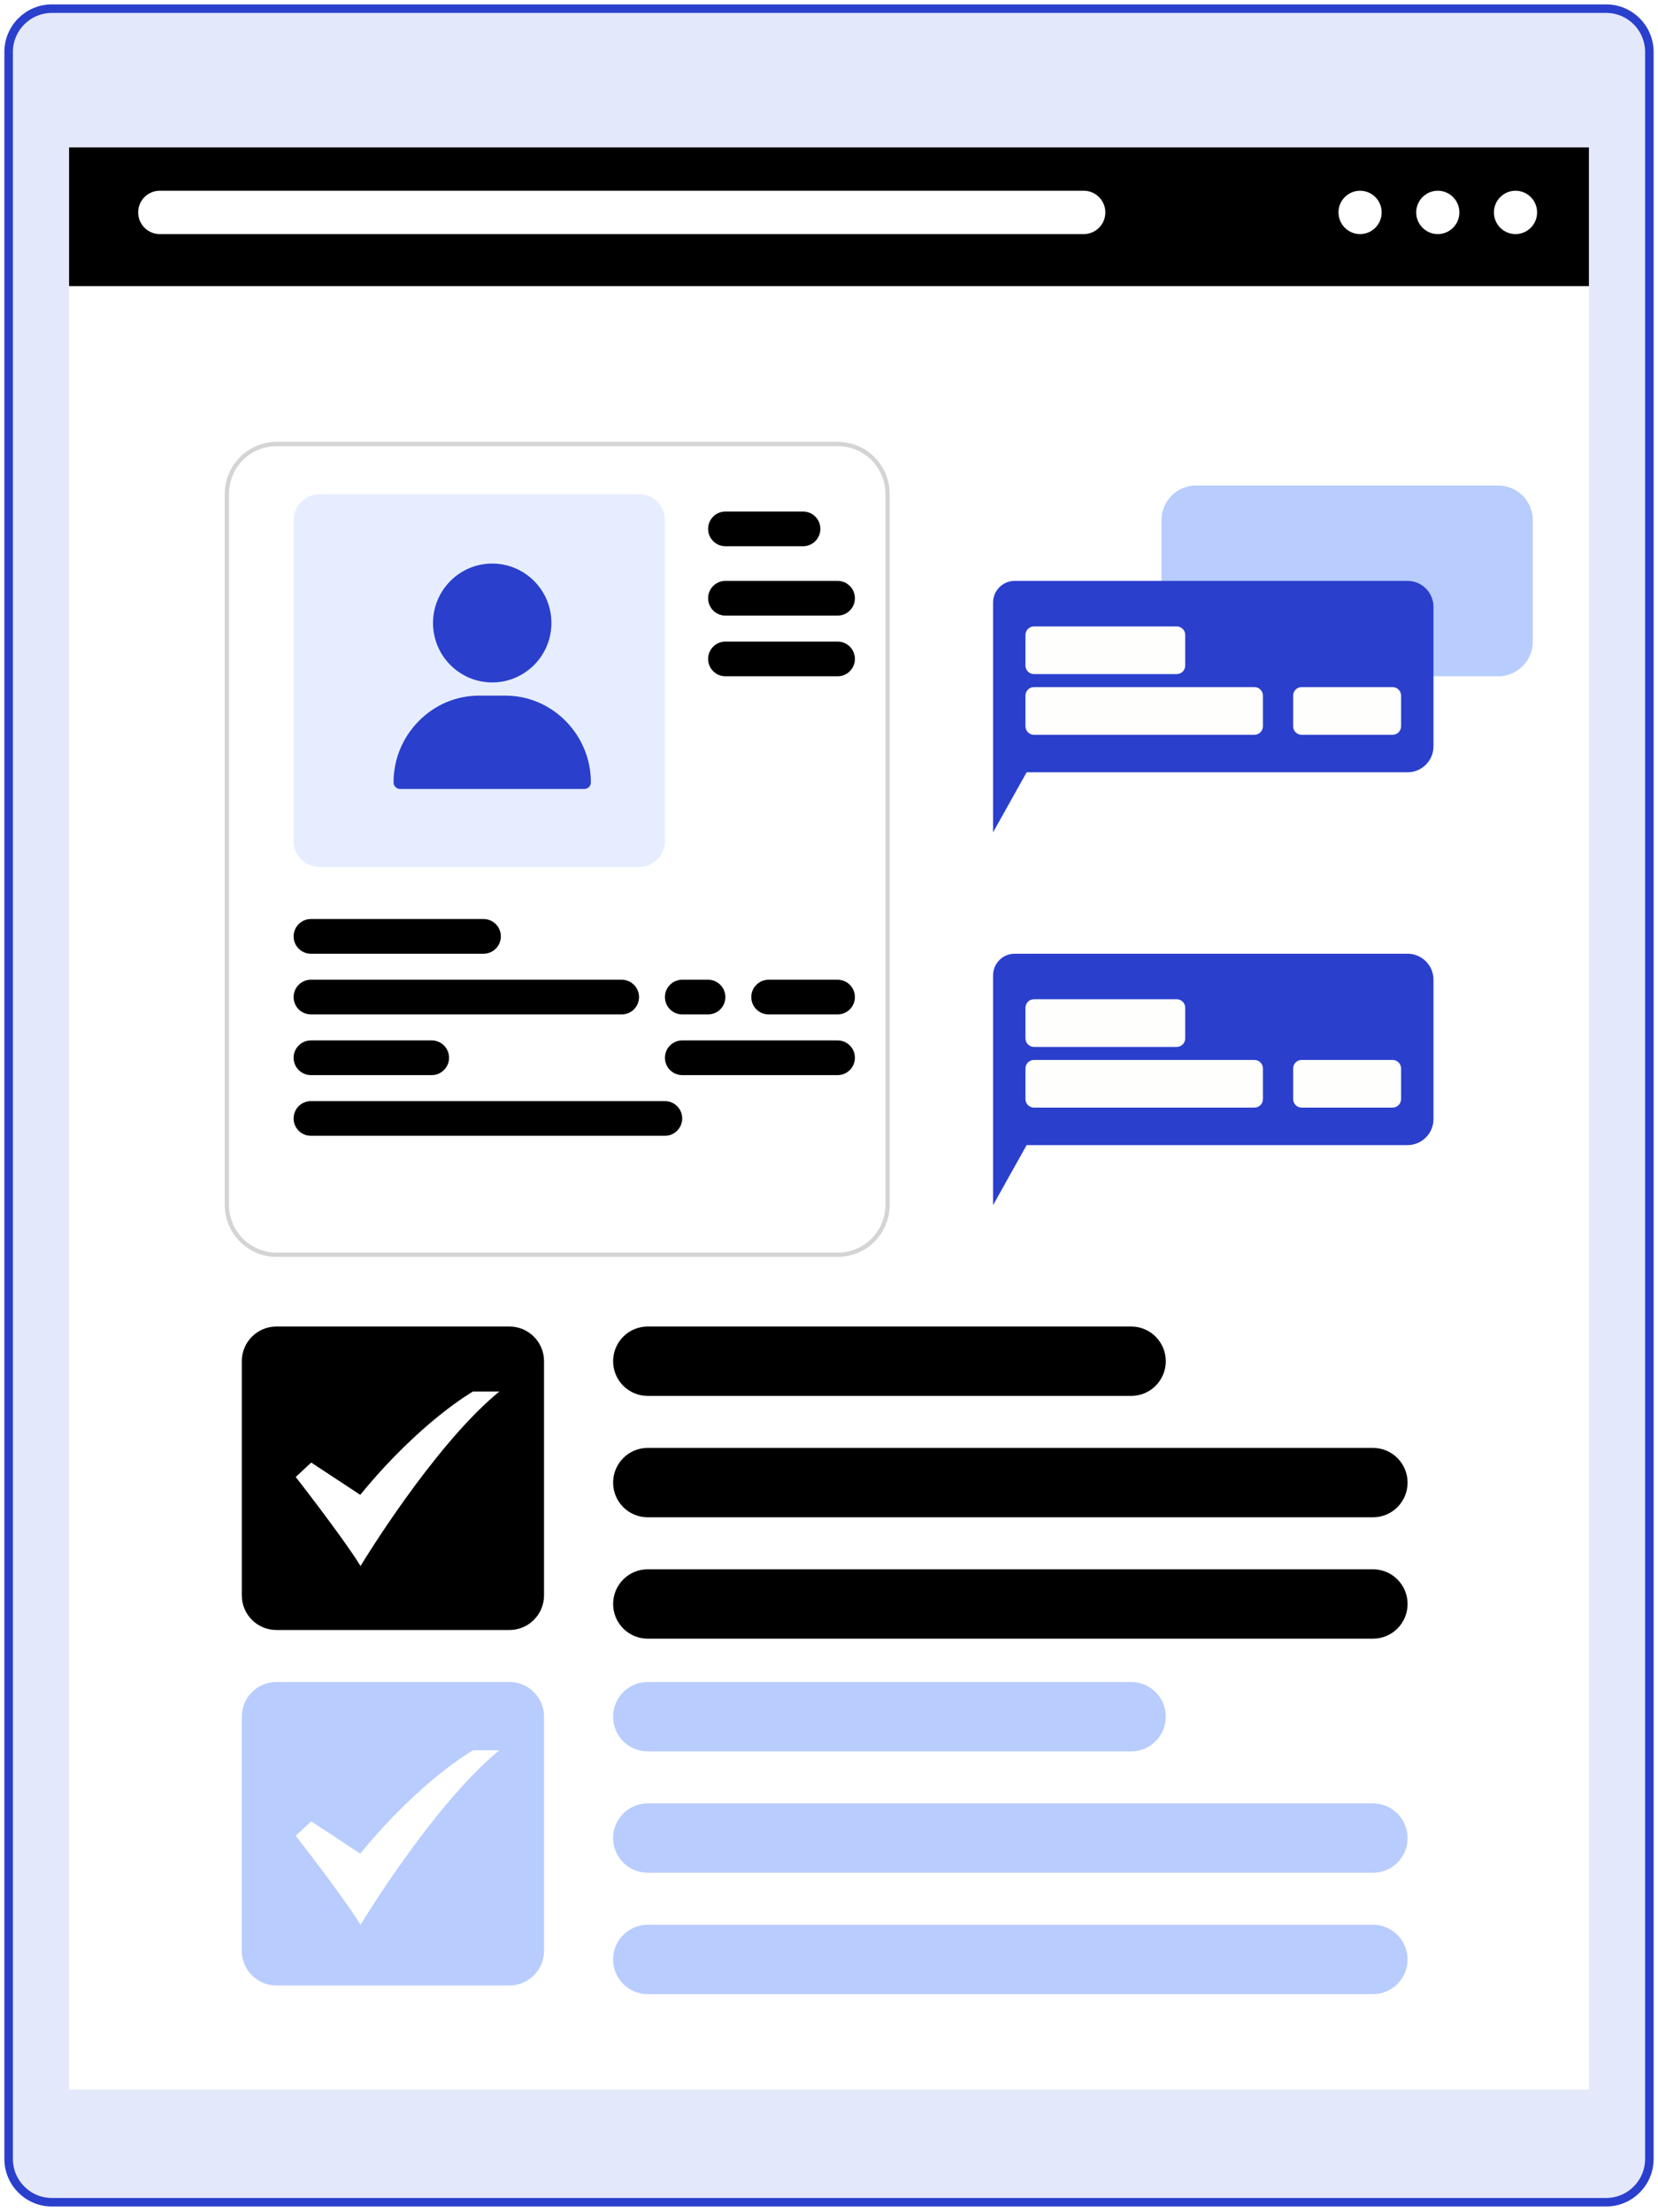<svg width="389" height="519" viewBox="0 0 389 519" fill="none" xmlns="http://www.w3.org/2000/svg">
<path d="M376.845 2.034H12.158C6.563 2.034 2.027 6.587 2.027 12.204V506.463C2.027 512.08 6.563 516.633 12.158 516.633H376.845C382.44 516.633 386.975 512.08 386.975 506.463V12.204C386.975 6.587 382.44 2.034 376.845 2.034Z" fill="#E4E8FB" stroke="#2A3FCC" stroke-width="2"/>
<path d="M372.79 34.578H16.207V490.191H372.79V34.578Z" fill="white"/>
<path d="M372.79 34.578H16.207V67.121H372.79V34.578Z" fill="black"/>
<path d="M254.27 44.748H37.483C34.686 44.748 32.418 47.024 32.418 49.833C32.418 52.641 34.686 54.917 37.483 54.917H254.27C257.067 54.917 259.335 52.641 259.335 49.833C259.335 47.024 257.067 44.748 254.27 44.748Z" fill="white"/>
<path d="M324.165 49.833C324.165 47.024 321.898 44.748 319.1 44.748C316.303 44.748 314.035 47.024 314.035 49.833C314.035 52.641 316.303 54.917 319.1 54.917C321.898 54.917 324.165 52.641 324.165 49.833Z" fill="white"/>
<path d="M342.4 49.833C342.4 47.024 340.132 44.748 337.335 44.748C334.537 44.748 332.27 47.024 332.27 49.833C332.27 52.641 334.537 54.917 337.335 54.917C340.132 54.917 342.4 52.641 342.4 49.833Z" fill="white"/>
<path d="M360.634 49.833C360.634 47.024 358.366 44.748 355.569 44.748C352.772 44.748 350.504 47.024 350.504 49.833C350.504 52.641 352.772 54.917 355.569 54.917C358.366 54.917 360.634 52.641 360.634 49.833Z" fill="white"/>
<g filter="url(#filter0_d_621_2259)">
<path d="M200.579 99.665H68.887C62.173 99.665 56.73 105.129 56.73 111.869V278.656C56.73 285.396 62.173 290.86 68.887 290.86H200.579C207.293 290.86 212.736 285.396 212.736 278.656V111.869C212.736 105.129 207.293 99.665 200.579 99.665Z" fill="white"/>
<path d="M68.887 100.166H200.579C207.015 100.166 212.235 105.404 212.235 111.87V278.657C212.235 285.122 207.015 290.36 200.579 290.36H68.887C62.451 290.36 57.231 285.122 57.23 278.657V111.87C57.23 105.404 62.451 100.166 68.887 100.166Z" stroke="black" stroke-opacity="0.17"/>
</g>
<path d="M149.928 115.938H74.965C71.608 115.938 68.887 118.669 68.887 122.039V197.297C68.887 200.667 71.608 203.399 74.965 203.399H149.928C153.285 203.399 156.007 200.667 156.007 197.297V122.039C156.007 118.669 153.285 115.938 149.928 115.938Z" fill="#E6EDFF"/>
<path d="M113.46 215.603H72.939C70.701 215.603 68.887 217.424 68.887 219.671C68.887 221.917 70.701 223.739 72.939 223.739H113.46C115.698 223.739 117.512 221.917 117.512 219.671C117.512 217.424 115.698 215.603 113.46 215.603Z" fill="black"/>
<path d="M145.876 229.841H72.939C70.701 229.841 68.887 231.662 68.887 233.909C68.887 236.155 70.701 237.977 72.939 237.977H145.876C148.114 237.977 149.928 236.155 149.928 233.909C149.928 231.662 148.114 229.841 145.876 229.841Z" fill="black"/>
<path d="M101.303 244.079H72.939C70.701 244.079 68.887 245.9 68.887 248.147C68.887 250.393 70.701 252.215 72.939 252.215H101.303C103.541 252.215 105.355 250.393 105.355 248.147C105.355 245.9 103.541 244.079 101.303 244.079Z" fill="black"/>
<path d="M156.007 258.316H72.939C70.701 258.316 68.887 260.138 68.887 262.384C68.887 264.631 70.701 266.452 72.939 266.452H156.007C158.244 266.452 160.059 264.631 160.059 262.384C160.059 260.138 158.244 258.316 156.007 258.316Z" fill="black"/>
<path d="M166.136 229.841H160.058C157.82 229.841 156.006 231.662 156.006 233.909C156.006 236.155 157.82 237.977 160.058 237.977H166.136C168.374 237.977 170.188 236.155 170.188 233.909C170.188 231.662 168.374 229.841 166.136 229.841Z" fill="black"/>
<path d="M196.526 229.841H180.318C178.08 229.841 176.266 231.662 176.266 233.909C176.266 236.155 178.08 237.977 180.318 237.977H196.526C198.764 237.977 200.578 236.155 200.578 233.909C200.578 231.662 198.764 229.841 196.526 229.841Z" fill="black"/>
<path d="M196.527 244.079H160.058C157.82 244.079 156.006 245.9 156.006 248.147C156.006 250.393 157.82 252.215 160.058 252.215H196.527C198.765 252.215 200.579 250.393 200.579 248.147C200.579 245.9 198.765 244.079 196.527 244.079Z" fill="black"/>
<path d="M188.423 120.005H170.189C167.951 120.005 166.137 121.827 166.137 124.073C166.137 126.32 167.951 128.141 170.189 128.141H188.423C190.661 128.141 192.475 126.32 192.475 124.073C192.475 121.827 190.661 120.005 188.423 120.005Z" fill="black"/>
<path d="M196.527 136.277H170.189C167.951 136.277 166.137 138.099 166.137 140.345C166.137 142.592 167.951 144.413 170.189 144.413H196.527C198.765 144.413 200.579 142.592 200.579 140.345C200.579 138.099 198.765 136.277 196.527 136.277Z" fill="black"/>
<path d="M196.527 150.515H170.189C167.951 150.515 166.137 152.336 166.137 154.583C166.137 156.83 167.951 158.651 170.189 158.651H196.527C198.765 158.651 200.579 156.83 200.579 154.583C200.579 152.336 198.765 150.515 196.527 150.515Z" fill="black"/>
<path d="M351.52 113.903H280.608C276.132 113.903 272.504 117.546 272.504 122.039V150.515C272.504 155.008 276.132 158.651 280.608 158.651H351.52C355.995 158.651 359.624 155.008 359.624 150.515V122.039C359.624 117.546 355.995 113.903 351.52 113.903Z" fill="#B8CCFE"/>
<path d="M232.996 195.263V141.362C232.996 138.554 235.263 136.277 238.061 136.277H330.246C333.603 136.277 336.324 139.009 336.324 142.379V175.069C336.324 178.439 333.603 181.171 330.246 181.171H240.869L232.996 195.263Z" fill="#2A3FCC"/>
<path d="M276.076 146.956H242.594C241.489 146.956 240.594 147.851 240.594 148.956V156.142C240.594 157.247 241.489 158.142 242.594 158.142H276.076C277.18 158.142 278.076 157.247 278.076 156.142V148.956C278.076 147.851 277.18 146.956 276.076 146.956Z" fill="#FEFEFC"/>
<path d="M294.31 161.193H242.594C241.489 161.193 240.594 162.089 240.594 163.193V170.38C240.594 171.485 241.489 172.38 242.594 172.38H294.31C295.414 172.38 296.31 171.485 296.31 170.38V163.193C296.31 162.089 295.414 161.193 294.31 161.193Z" fill="#FEFEFC"/>
<path d="M326.724 161.193H305.398C304.294 161.193 303.398 162.089 303.398 163.193V170.38C303.398 171.485 304.294 172.38 305.398 172.38H326.724C327.829 172.38 328.724 171.485 328.724 170.38V163.193C328.724 162.089 327.829 161.193 326.724 161.193Z" fill="#FEFEFC"/>
<path d="M232.996 282.724V228.824C232.996 226.015 235.263 223.739 238.061 223.739H330.246C333.603 223.739 336.324 226.47 336.324 229.841V262.531C336.324 265.901 333.603 268.633 330.246 268.633H240.869L232.996 282.724Z" fill="#2A3FCC"/>
<path d="M276.076 234.417H242.594C241.489 234.417 240.594 235.312 240.594 236.417V243.604C240.594 244.708 241.489 245.604 242.594 245.604H276.076C277.18 245.604 278.076 244.708 278.076 243.604V236.417C278.076 235.312 277.18 234.417 276.076 234.417Z" fill="#FEFEFC"/>
<path d="M294.31 248.655H242.594C241.489 248.655 240.594 249.55 240.594 250.655V257.842C240.594 258.946 241.489 259.842 242.594 259.842H294.31C295.414 259.842 296.31 258.946 296.31 257.842V250.655C296.31 249.55 295.414 248.655 294.31 248.655Z" fill="#FEFEFC"/>
<path d="M326.724 248.655H305.398C304.294 248.655 303.398 249.55 303.398 250.655V257.842C303.398 258.946 304.294 259.842 305.398 259.842H326.724C327.829 259.842 328.724 258.946 328.724 257.842V250.655C328.724 249.55 327.829 248.655 326.724 248.655Z" fill="#FEFEFC"/>
<path d="M119.538 311.2H64.835C60.359 311.2 56.73 314.843 56.73 319.336V374.254C56.73 378.747 60.359 382.39 64.835 382.39H119.538C124.014 382.39 127.642 378.747 127.642 374.254V319.336C127.642 314.843 124.014 311.2 119.538 311.2Z" fill="black"/>
<path d="M265.412 311.2H151.954C147.478 311.2 143.85 314.843 143.85 319.336C143.85 323.83 147.478 327.472 151.954 327.472H265.412C269.888 327.472 273.516 323.83 273.516 319.336C273.516 314.843 269.888 311.2 265.412 311.2Z" fill="black"/>
<path d="M322.141 339.676H151.954C147.478 339.676 143.85 343.319 143.85 347.812C143.85 352.305 147.478 355.948 151.954 355.948H322.141C326.617 355.948 330.245 352.305 330.245 347.812C330.245 343.319 326.617 339.676 322.141 339.676Z" fill="black"/>
<path d="M322.141 368.152H151.954C147.478 368.152 143.85 371.794 143.85 376.288C143.85 380.781 147.478 384.424 151.954 384.424H322.141C326.617 384.424 330.245 380.781 330.245 376.288C330.245 371.794 326.617 368.152 322.141 368.152Z" fill="black"/>
<path d="M265.41 394.593H151.952C147.476 394.593 143.848 398.236 143.848 402.729C143.848 407.223 147.476 410.865 151.952 410.865H265.41C269.886 410.865 273.514 407.223 273.514 402.729C273.514 398.236 269.886 394.593 265.41 394.593Z" fill="#B8CCFE"/>
<path d="M322.139 423.069H151.952C147.476 423.069 143.848 426.712 143.848 431.205C143.848 435.699 147.476 439.341 151.952 439.341H322.139C326.615 439.341 330.243 435.699 330.243 431.205C330.243 426.712 326.615 423.069 322.139 423.069Z" fill="#B8CCFE"/>
<path d="M322.139 451.545H151.952C147.476 451.545 143.848 455.188 143.848 459.681C143.848 464.174 147.476 467.817 151.952 467.817H322.139C326.615 467.817 330.243 464.174 330.243 459.681C330.243 455.188 326.615 451.545 322.139 451.545Z" fill="#B8CCFE"/>
<path d="M119.538 394.593H64.835C60.359 394.593 56.73 398.236 56.73 402.729V457.647C56.73 462.14 60.359 465.783 64.835 465.783H119.538C124.014 465.783 127.642 462.14 127.642 457.647V402.729C127.642 398.236 124.014 394.593 119.538 394.593Z" fill="#B8CCFE"/>
<path d="M115.485 132.209C107.826 132.209 101.596 138.464 101.596 146.153C101.596 153.842 107.826 160.097 115.485 160.097C123.144 160.097 129.375 153.842 129.375 146.153C129.375 138.464 123.144 132.209 115.485 132.209ZM132.766 169.206C128.964 165.33 123.923 163.196 118.572 163.196H112.399C107.048 163.196 102.007 165.33 98.204 169.206C94.42 173.064 92.336 178.155 92.336 183.543C92.336 184.399 93.027 185.093 93.879 185.093H137.091C137.943 185.093 138.634 184.399 138.634 183.543C138.634 178.155 136.55 173.064 132.766 169.206Z" fill="#2A3FCC"/>
<path d="M84.588 367.389L84.325 366.967C80.311 360.517 69.644 346.831 69.537 346.693L69.383 346.496L73.017 343.109L84.52 350.684C91.763 341.821 98.52 335.733 102.927 332.178C107.749 328.289 110.887 326.499 110.919 326.482L110.99 326.442H117.155L116.566 326.936C101.422 339.656 85.008 366.692 84.845 366.963L84.588 367.389Z" fill="white"/>
<path d="M84.588 451.559L84.325 451.136C80.311 444.687 69.644 431 69.537 430.863L69.383 430.666L73.017 427.279L84.52 434.854C91.763 425.991 98.52 419.903 102.927 416.348C107.749 412.459 110.887 410.669 110.919 410.652L110.99 410.611H117.155L116.566 411.106C101.422 423.826 85.008 450.862 84.845 451.133L84.588 451.559Z" fill="white"/>
<defs>
<filter id="filter0_d_621_2259" x="52.73" y="99.665" width="160.005" height="195.195" filterUnits="userSpaceOnUse" color-interpolation-filters="sRGB">
<feFlood flood-opacity="0" result="BackgroundImageFix"/>
<feColorMatrix in="SourceAlpha" type="matrix" values="0 0 0 0 0 0 0 0 0 0 0 0 0 0 0 0 0 0 127 0" result="hardAlpha"/>
<feOffset dx="-4" dy="4"/>
<feComposite in2="hardAlpha" operator="out"/>
<feColorMatrix type="matrix" values="0 0 0 0 0.354 0 0 0 0 0.25 0 0 0 0 1 0 0 0 1 0"/>
<feBlend mode="normal" in2="BackgroundImageFix" result="effect1_dropShadow_621_2259"/>
<feBlend mode="normal" in="SourceGraphic" in2="effect1_dropShadow_621_2259" result="shape"/>
</filter>
</defs>
</svg>
